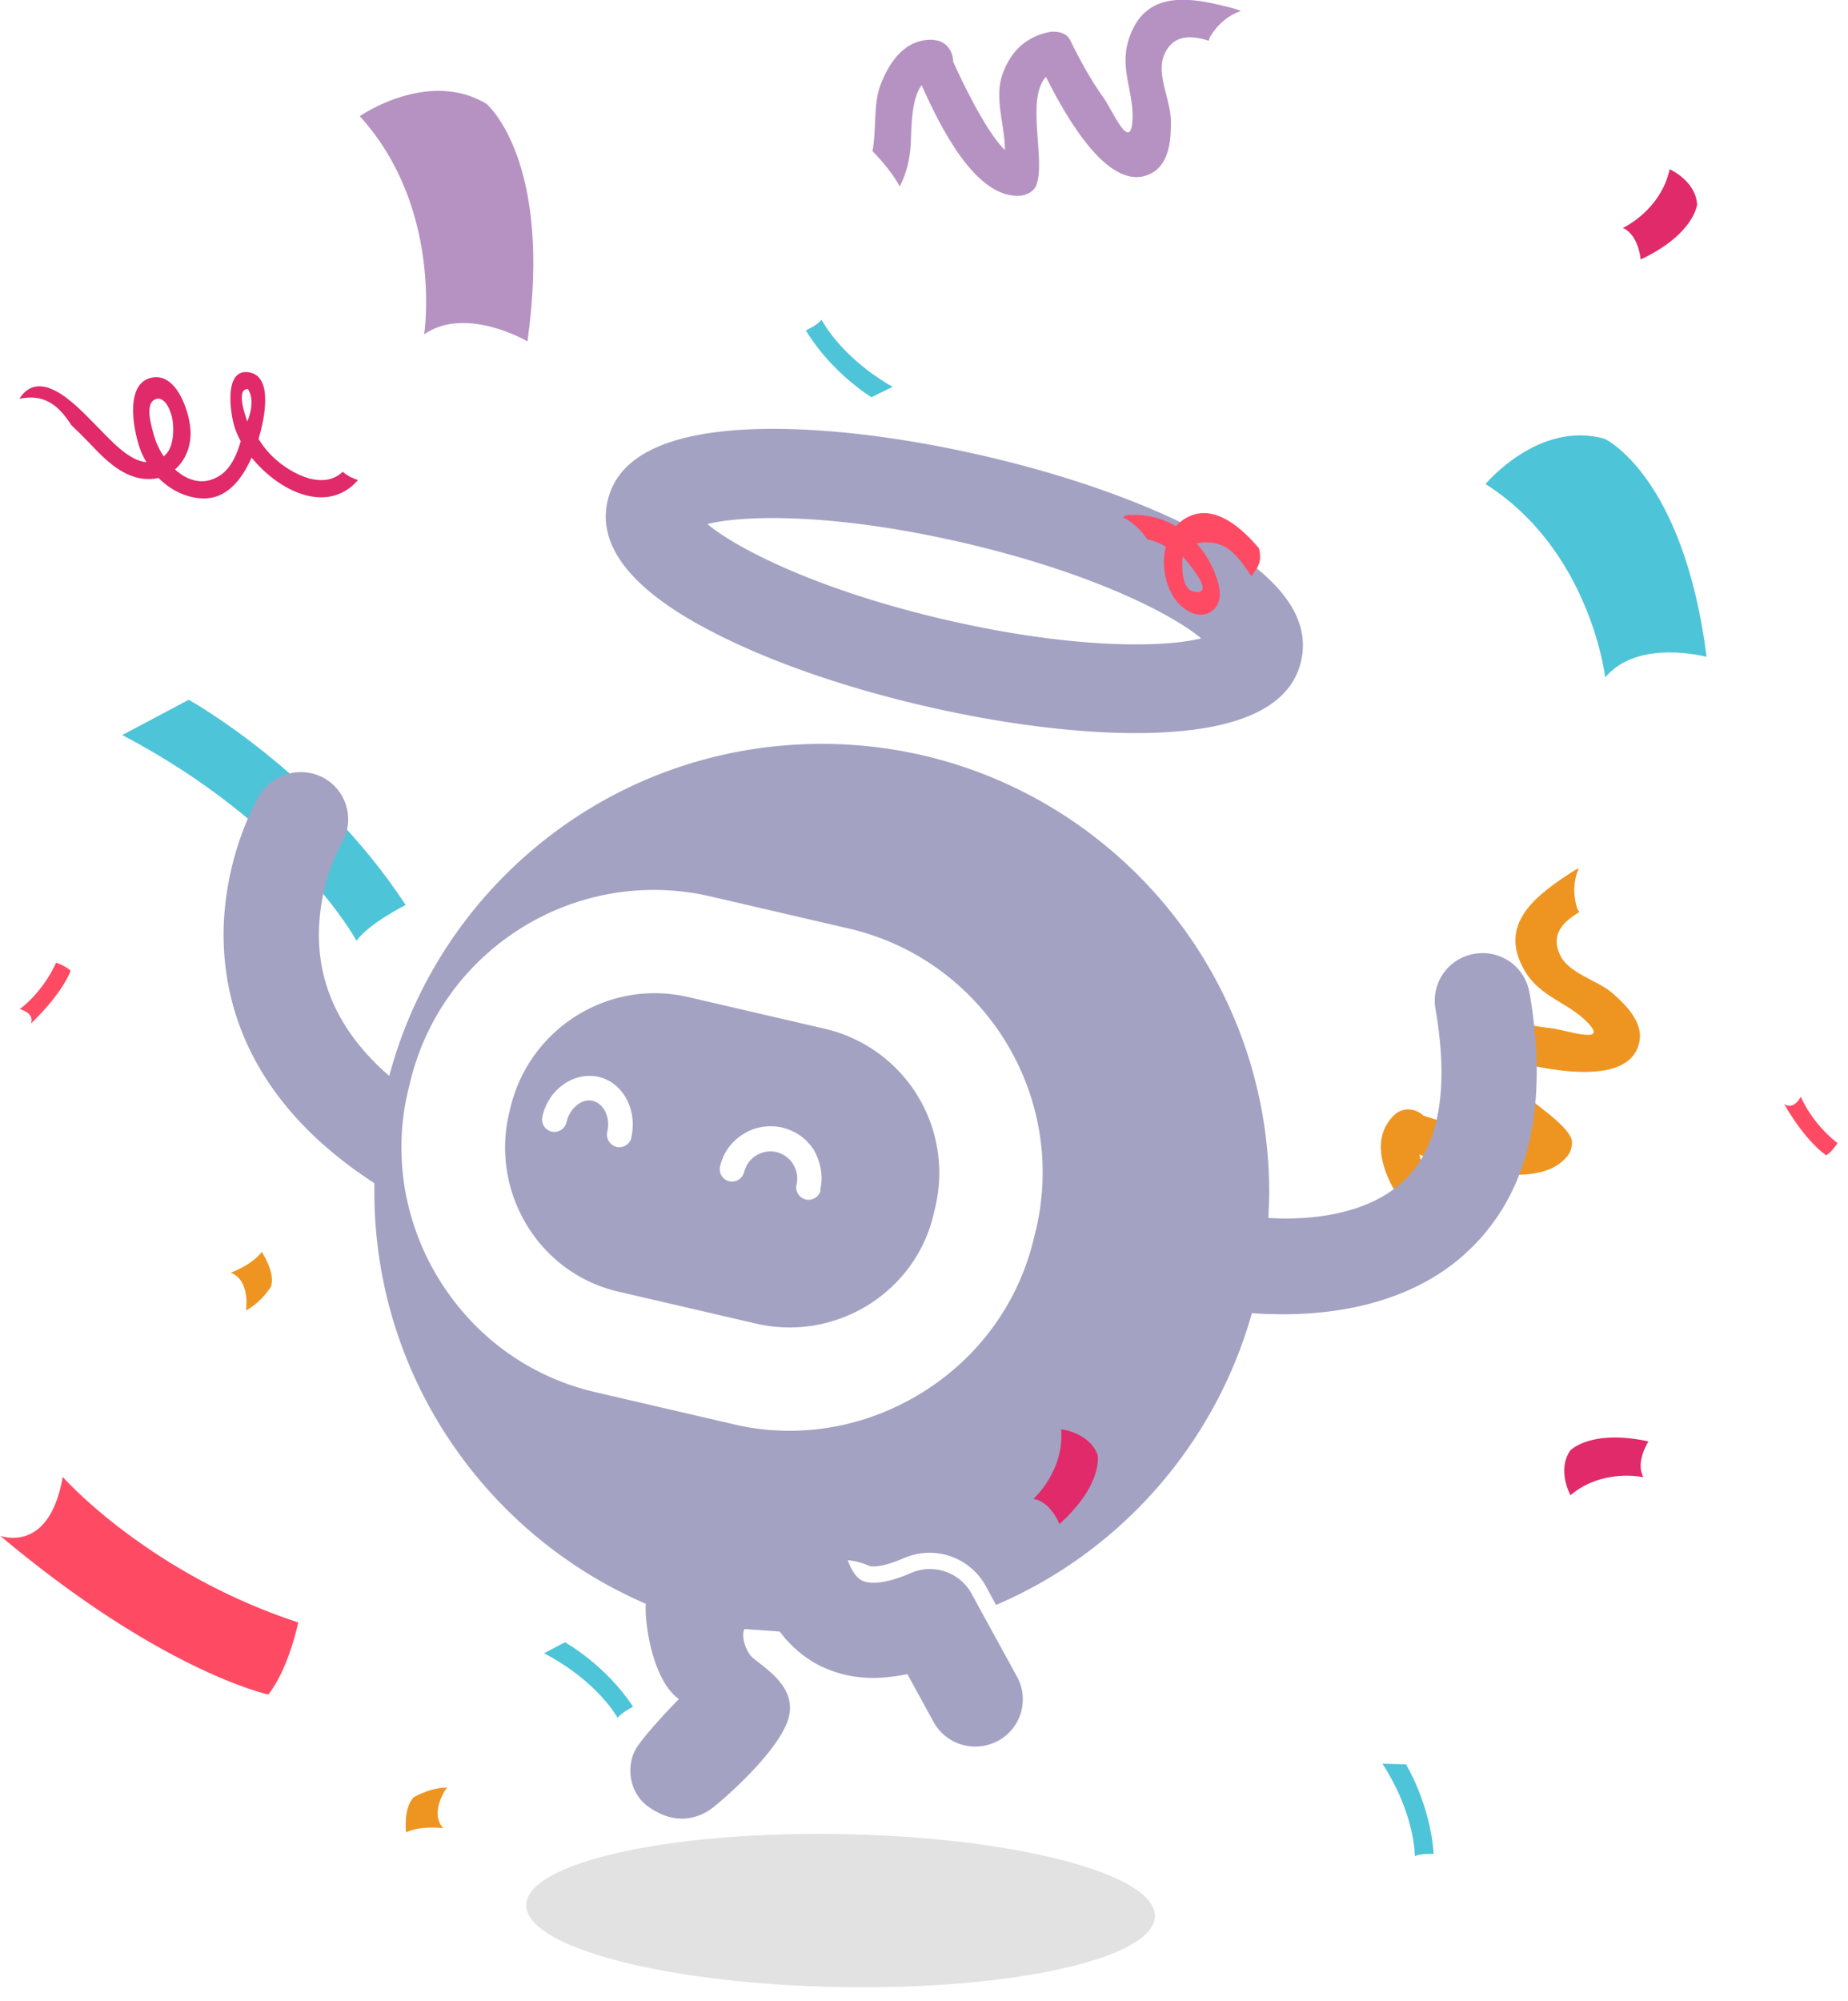 <svg xmlns="http://www.w3.org/2000/svg" width="109" height="118" fill="none"><g clip-path="url(#a)"><path fill="#4EC4D8" d="M23.93 53.36s-2.16 1.07-2.9 2.11c0 0-3.68-6.81-13.82-12.13l3.92-2.08s7.62 4.22 12.8 12.1Z"/><path fill="#EE9521" d="M83.95 65.78c1.06.34 4.3 1.33 5.91 1.24-1.06-1-2.71-1.55-3.44-2.96-.63-1.21-.67-2.42 0-3.61.22-.4.72-.8 1.22-.65 1.28.37 2.55.68 3.88.83.81.09 3.37.99 2.16-.3-1.13-1.21-2.78-1.5-3.71-3.03-1.72-2.83.67-4.55 2.88-5.97.09-.06.18-.1.27-.13-.3.69-.36 1.48-.1 2.33.03.1.08.17.14.24-.9.55-1.73 1.27-1.15 2.53.51 1.1 2.21 1.49 3.1 2.26.81.71 1.86 1.75 1.57 2.94-.65 2.72-5.82 1.54-8.4.82.19 1.79 3.59 3.27 4.35 4.7.19.35.06.84-.17 1.13-1.62 2.07-6.15.79-8.74-.07.19 1.05 1.66 2.31 2.14 2.8.64.67 1.12 1.35 1.41 2.16-.86-.2-1.78-.23-2.62-.2-.77-1.03-2.01-1.86-2.58-2.98-.68-1.34-1.03-2.94.15-4.1.54-.53 1.29-.39 1.72 0l.01.02Z"/><path fill="#E2E2E2" d="M49.55 117.16c-10.24-.18-18.52-2.34-18.51-4.83.02-2.49 8.33-4.37 18.57-4.19 10.24.18 18.52 2.34 18.51 4.83-.02 2.49-8.33 4.37-18.57 4.19Z"/><path fill="#A3A2C3" d="m48.66 60.66-8.1-1.88c-.66-.15-1.32-.22-1.95-.22-3.95 0-7.54 2.73-8.5 6.74l-.1.42a8.777 8.777 0 0 0 1.1 6.57 8.537 8.537 0 0 0 5.42 3.88l8.1 1.88c2.25.51 4.59.12 6.57-1.1 1.98-1.24 3.37-3.15 3.88-5.42l.1-.42a8.724 8.724 0 0 0-6.52-10.45Zm-11.42 6.42c-.07.34-.39.56-.71.56-.05 0-.12 0-.17-.02a.739.739 0 0 1-.54-.88c.2-.85-.2-1.66-.85-1.83-.29-.07-.63 0-.9.22-.32.24-.56.61-.66 1.05-.1.39-.49.63-.88.54a.739.739 0 0 1-.54-.88c.17-.78.61-1.44 1.22-1.88.63-.46 1.39-.63 2.12-.46 1.42.34 2.29 1.95 1.9 3.59l.01-.01Zm11.16 3.1c-.07.34-.39.56-.71.56-.05 0-.12 0-.17-.02a.739.739 0 0 1-.54-.88c.1-.41.02-.83-.2-1.2s-.59-.61-.98-.71c-.41-.1-.83-.02-1.2.2s-.61.59-.71.98c-.1.39-.49.63-.88.54a.739.739 0 0 1-.54-.88c.2-.81.66-1.46 1.37-1.9.68-.44 1.51-.56 2.29-.39.81.2 1.46.66 1.9 1.37.39.73.54 1.54.34 2.34l.03-.01Z"/><path fill="#A3A2C3" d="M90.21 58.53a2.797 2.797 0 0 0-3.25-2.29 2.797 2.797 0 0 0-2.29 3.25c.81 4.69.22 8.06-1.76 10.03-2.32 2.29-6.15 2.42-8.1 2.29.02-.51.05-1 .05-1.51 0-14.6-11.82-26.44-26.39-26.44-12.23 0-22.51 8.3-25.51 19.58-2.76-2.39-4.15-5.18-4.15-8.3 0-3.12 1.29-5.32 1.34-5.4.78-1.34.34-3.05-.98-3.83a2.847 2.847 0 0 0-3.86.98c-.22.34-2.03 3.54-2.12 7.93-.07 4.15 1.39 10.08 8.89 14.94v.49c0 10.9 6.61 20.26 16.01 24.31-.08 1.12.39 4.5 1.95 5.62 0 0-2.06 2.1-2.55 2.97-.55.97-.41 2.55.76 3.38 1.65 1.17 3.04.66 3.86 0 .91-.73 4.18-3.64 4.46-5.5.24-1.6-1.27-2.55-2.19-3.3-.29-.24-.7-1.13-.48-1.68 1.03.07 2.09.15 2.09.15.12.14.24.31.36.45.32.34.66.68 1.07.98.24.17.49.34.76.49 1.05.56 2.27.85 3.56.81.56-.02 1.17-.1 1.78-.22l1.54 2.81c.51.93 1.46 1.46 2.47 1.46.46 0 .93-.12 1.34-.34a2.781 2.781 0 0 0 1.1-3.81L57.87 95l-.56-1.03a2.808 2.808 0 0 0-3.59-1.22c-1.27.56-2.32.71-2.88.44-.46-.24-.73-.88-.83-1.2.44.05.85.15 1.27.34.12.05.76.1 2.03-.46 1.81-.78 3.88-.07 4.83 1.64l.61 1.12c7.3-3.12 12.91-9.45 15.09-17.21.51.05 1.15.07 1.88.07 3.08 0 7.76-.63 11.08-3.93 3.42-3.37 4.54-8.4 3.42-15.01l-.01-.02Zm-29.1 13.94-.1.42c-.88 3.83-3.22 7.1-6.59 9.2-2.39 1.49-5.1 2.27-7.84 2.27-1.12 0-2.22-.12-3.34-.39l-8.1-1.88c-3.83-.88-7.1-3.22-9.2-6.59-1.03-1.64-1.68-3.39-2.03-5.22-.34-1.95-.32-3.95.15-5.93v-.02l.1-.39c1.83-7.96 9.81-12.94 17.77-11.08l8.1 1.88c7.96 1.83 12.94 9.79 11.08 17.75v-.02ZM41.63 37.05c3.37 1.81 7.96 3.44 12.96 4.59 4.98 1.15 9.84 1.71 13.65 1.56 5.03-.2 7.91-1.61 8.5-4.22.61-2.61-1.34-5.15-5.79-7.52-3.37-1.81-7.96-3.44-12.96-4.59-4.98-1.15-9.84-1.71-13.65-1.56-5.03.2-7.91 1.61-8.5 4.22-.61 2.61 1.34 5.15 5.79 7.52ZM56.81 32c7.59 1.76 12.35 4.22 14.04 5.64-2.15.54-7.49.66-15.09-1.1-7.59-1.76-12.33-4.22-14.04-5.64 2.15-.54 7.49-.66 15.09 1.1Z"/><path fill="#E02A6A" d="M98.48 9.98s1.53.67 1.62 2.07c0 0-.15 1.75-3.33 3.25 0 0-.11-1.45-1.05-1.86 0 0 2.23-1.02 2.76-3.46ZM1.16 23.51c1.54-.32 2.36.49 3.05 1.56.71.66 1.36 1.37 1.55 1.56.73.73 1.56 1.43 2.62 1.59.35.05.68.03.97-.04.66.67 1.52 1.13 2.47 1.2 1.53.12 2.45-1.11 3.02-2.4 1.6 1.98 4.47 3.4 6.28 1.32-.33-.09-.64-.26-.91-.48-1.26 1.2-3.37-.06-4.33-1.1-.23-.25-.45-.54-.63-.84.32-1.05.9-3.64-.52-3.92-1.58-.31-1.14 2.5-.88 3.27.09.26.2.52.35.78-.23.82-.59 1.59-1.19 2-.96.66-1.94.35-2.69-.33.64-.55.99-1.44.91-2.39-.08-1.08-.86-3.46-2.41-2.99-1.52.46-.9 3.35-.49 4.35.09.21.19.41.31.6-1.1-.08-2.23-1.43-2.94-2.13-.97-.97-3.27-3.61-4.55-1.62l.01.01Zm13.46-.57s.5.58-.03 1.91c0 0-.76-1.94.03-1.91Zm-5.42.58c.59-.16.92.84.98 1.26.08.59.06 1.51-.37 1.98l-.15.15c-.27-.39-.46-.82-.57-1.21-.13-.47-.62-1.97.12-2.17l-.01-.01Z"/><path fill="#4EC4D8" d="M94.66 25.88s4.64 2.16 6 12.85c0 0-4.04-1.1-5.98 1.21 0 0-.86-7.47-7.06-11.4 0 0 3.15-3.79 7.05-2.66h-.01Z"/><path fill="#B692C3" d="M28.72 6.15s3.9 3.3 2.39 13.98c0 0-3.61-2.13-6.09-.42 0 0 1.14-7.43-3.8-12.86 0 0 4.04-2.82 7.5-.71v.01Z"/><path fill="#E02A6A" d="M62.59 84.27s1.66.19 2.15 1.51c0 0 .36 1.72-2.25 4.08 0 0-.53-1.35-1.54-1.48 0 0 1.84-1.63 1.64-4.11ZM97.23 84.99s-.79 1.21-.3 2.11c0 0-2.39-.55-4.3 1.06 0 0-.81-1.46-.02-2.63 0 0 1.19-1.29 4.63-.54h-.01Z"/><path fill="#4EC4D8" d="M48.46 18.85s1.08 2.18 4.19 3.96l-1.25.61s-2.34-1.41-3.87-3.94c0 0 .69-.31.93-.63Z"/><path fill="#FF4A64" d="M3.69 87.07s4.98 5.66 13.9 8.59c0 0-.53 2.66-1.76 4.25 0 0-6.25-1.32-15.82-9.36 0 0 2.9 1.13 3.69-3.48h-.01ZM4.17 57.23s-.43 1.29-2.36 3.13c0 0 .31-.59-.65-.86 0 0 1.32-.92 2.15-2.74 0 0 .55.18.86.48v-.01ZM66.6 30.37a.58.58 0 0 0-.36.13c.59.31 1.05.75 1.43 1.3.39.08.76.23 1.09.44-.28 1.14 0 2.5.74 3.32.51.55 1.33.95 1.98.47.69-.51.48-1.44.21-2.15-.26-.69-.64-1.31-1.1-1.83.56-.17 1.35-.02 1.75.24.58.37 1.05 1.07 1.46 1.66h.03c.24-.35.52-.66.49-1.15 0-.16-.03-.31-.06-.47-1.17-1.38-2.87-2.79-4.49-1.67-.15.11-.29.23-.41.37-.81-.48-1.75-.72-2.77-.66h.01Zm3.16 2.44c2.08 2.39.76 2.09.76 2.09-1-.05-.76-2.09-.76-2.09Z"/><path fill="#4EC4D8" d="M84.57 109.31s-.76-.04-1.12.13c0 0 .04-2.43-1.91-5.45l1.39.04s1.43 2.33 1.63 5.28h.01Z"/><path fill="#B692C3" d="M55.07 2.36c.76.04 1.15.69 1.15 1.28.46 1.02 1.9 4.08 3.05 5.21.02-1.46-.67-3.05-.12-4.53.47-1.28 1.34-2.12 2.67-2.42.45-.1 1.07 0 1.3.46.58 1.19 1.21 2.35 1.99 3.43.47.66 1.53 3.16 1.68 1.4.14-1.65-.76-3.07-.24-4.78.95-3.17 3.82-2.56 6.36-1.87.1.03.19.07.28.11-.71.24-1.33.73-1.8 1.49-.05.09-.08.17-.08.26-1.01-.3-2.11-.43-2.65.85-.47 1.12.38 2.64.4 3.81.02 1.08-.05 2.55-1.12 3.14-2.45 1.35-5.05-3.28-6.25-5.67-1.2 1.34 0 4.86-.56 6.38-.13.37-.58.6-.95.63-2.62.19-4.71-4.03-5.82-6.52-.65.84-.6 2.78-.64 3.47-.06.93-.25 1.73-.65 2.5-.43-.77-1.02-1.48-1.61-2.08.25-1.26.03-2.74.48-3.92.54-1.4 1.49-2.74 3.14-2.64l-.01.01Z"/><path fill="#EE9521" d="M15.44 73.82s.81 1.19.55 2.03c0 0-.51.88-1.48 1.42 0 0 .28-1.78-.9-2.23 0 0 1.27-.46 1.83-1.23v.01Z"/><path fill="#FF4A64" d="M106.22 64.67s.59 1.5 2.16 2.73c0 0-.3.49-.66.72 0 0-1.16-.72-2.49-3.03 0 0 .5.44.99-.43v.01Z"/><path fill="#EE9521" d="M26.36 105.4s-1.07 1.45-.22 2.39c0 0-1.34-.17-2.19.25 0 0-.17-1.43.44-2.06 0 0 .86-.55 1.97-.59v.01Z"/><path fill="#4EC4D8" d="M37.34 100.63s-.68.34-.91.66c0 0-1.15-2.14-4.34-3.81l1.23-.65s2.39 1.32 4.02 3.8Z"/></g><defs><clipPath id="a"><path fill="#fff" d="M0 0h108.38v117.17H0z"/></clipPath></defs></svg>
